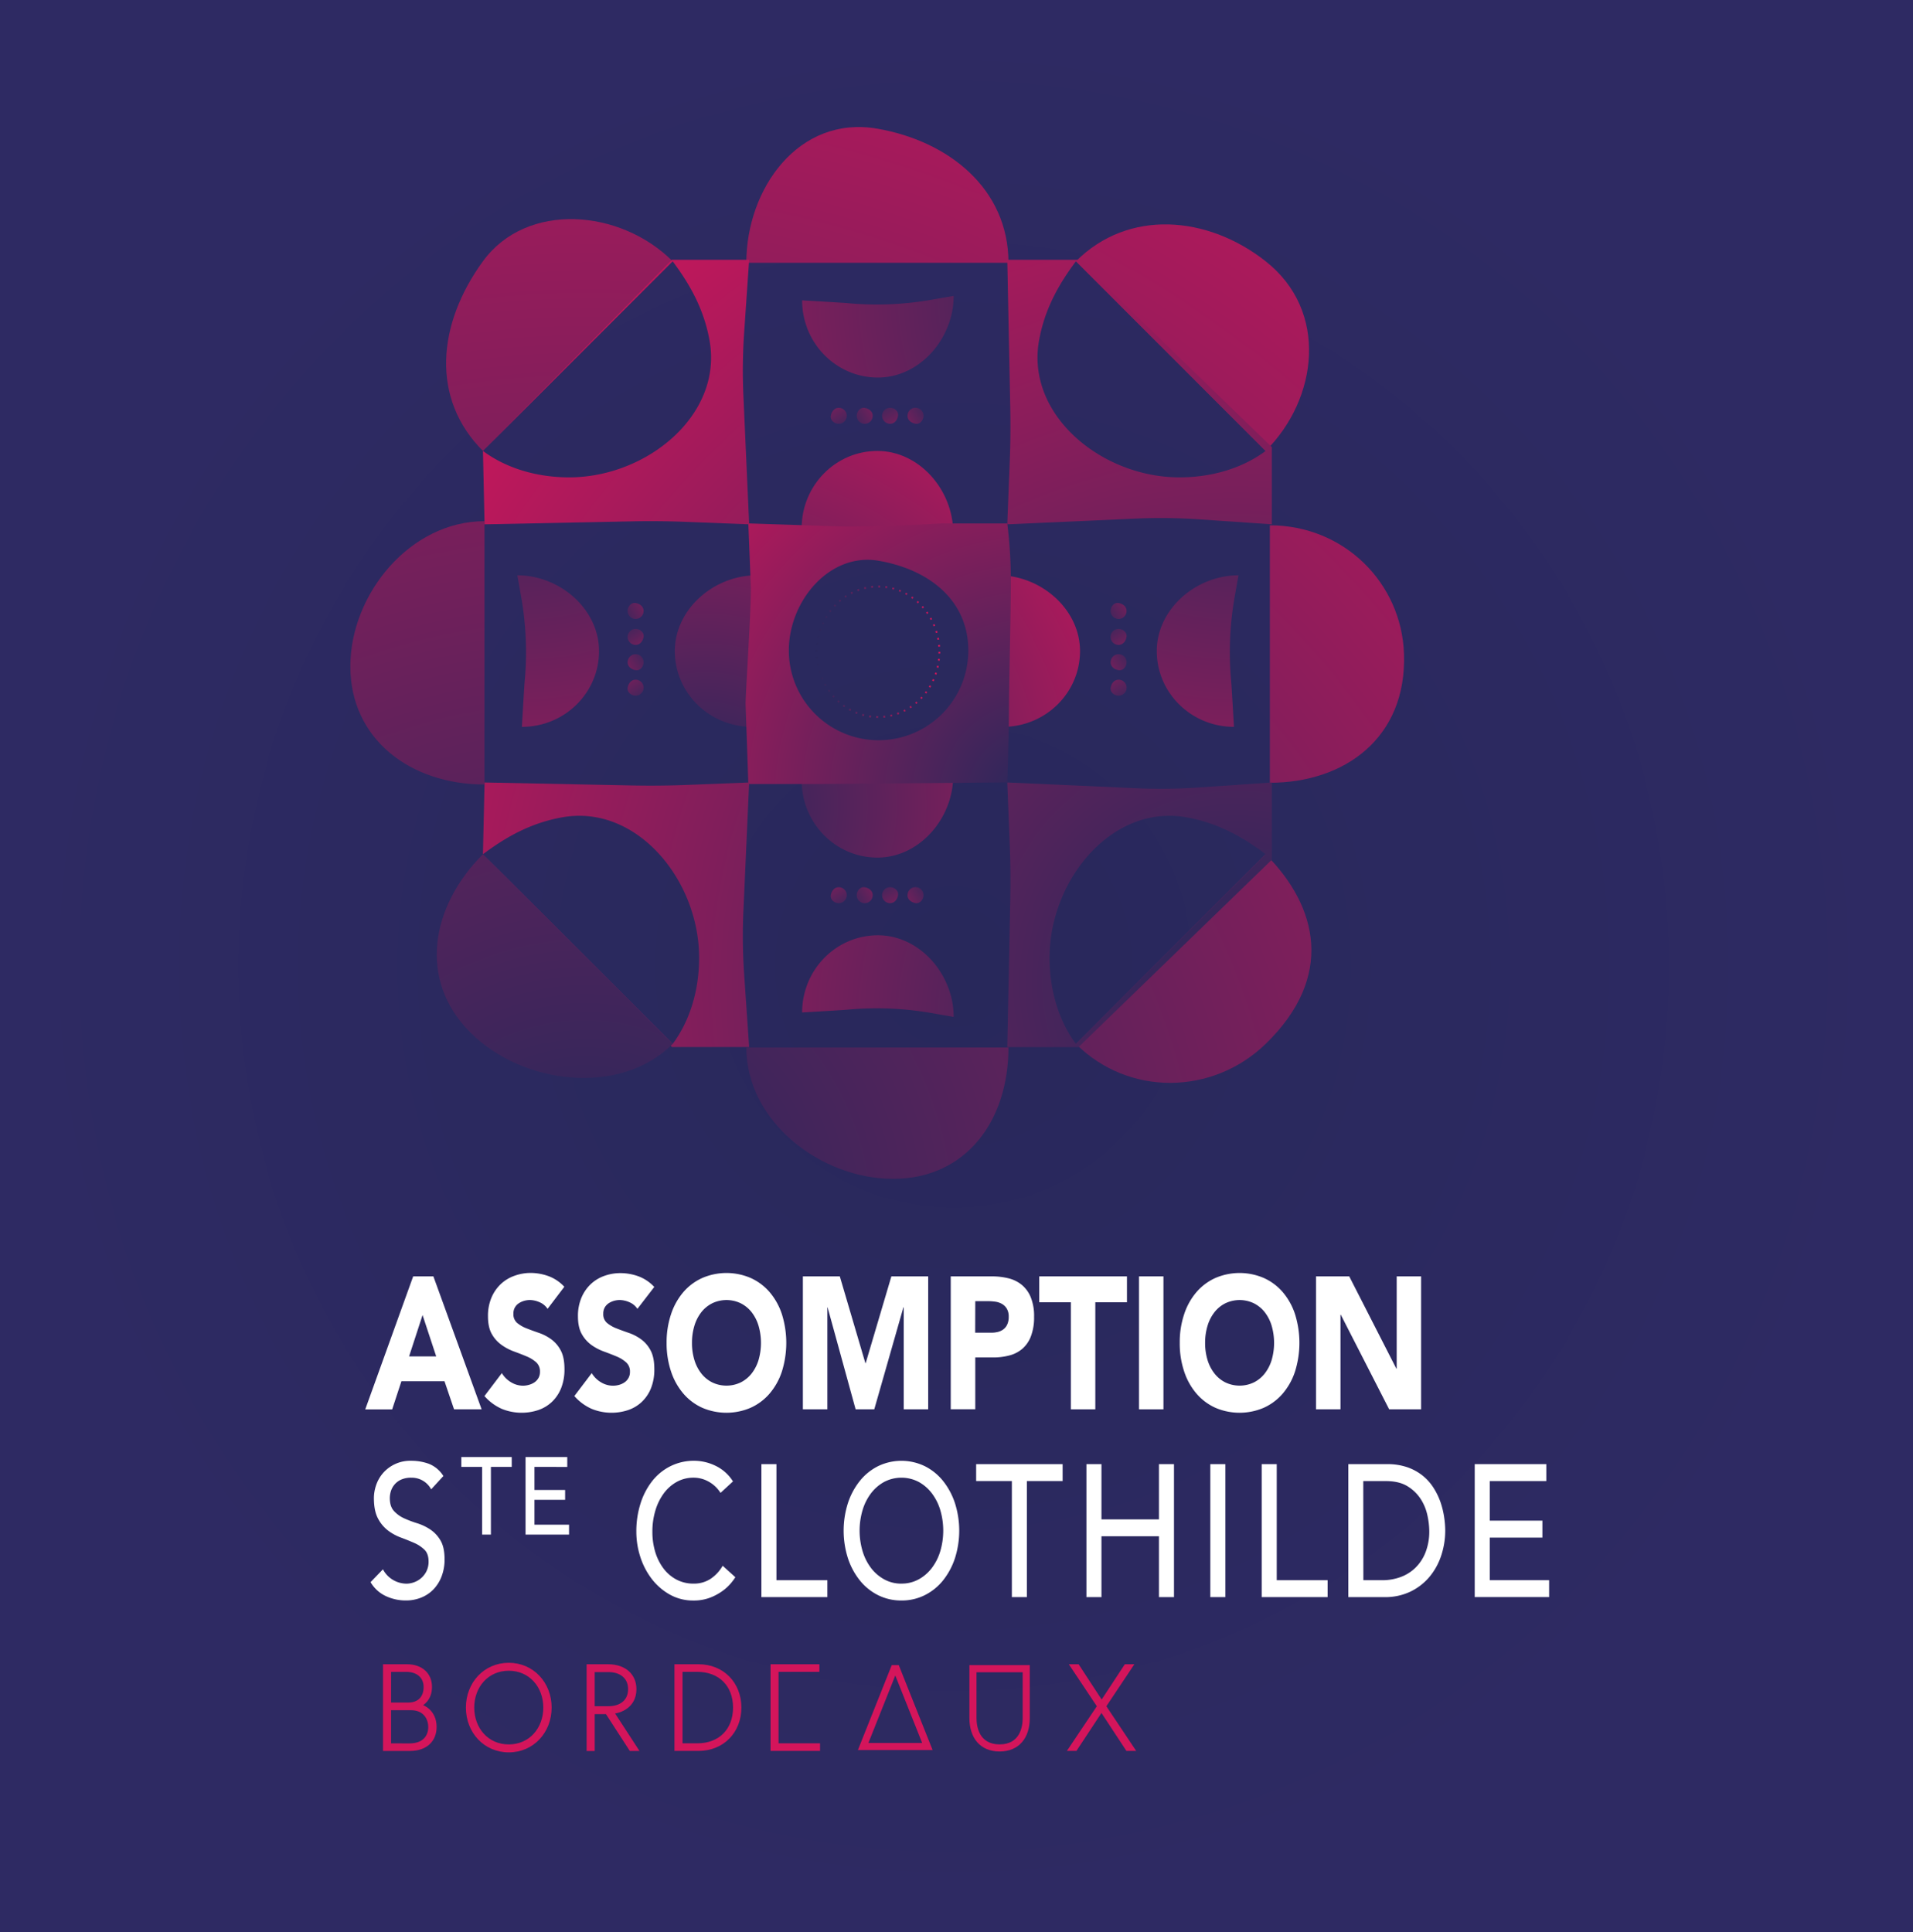 <?xml version="1.0" encoding="UTF-8"?>
<svg xmlns="http://www.w3.org/2000/svg" xmlns:xlink="http://www.w3.org/1999/xlink" viewBox="0 0 1077.45 1088.31">
  <rect x="0" y="0" width="1077.45" height="1088.31" fill="#808080" stroke="none"/>
  <defs>
    <style>.cls-1{fill:url(#Dégradé_sans_nom_5);}.cls-2{fill:url(#Dégradé_sans_nom_59);}.cls-3{fill:url(#Dégradé_sans_nom_59-5);}.cls-4{fill:url(#Dégradé_sans_nom_59-6);}.cls-5{fill:url(#Dégradé_sans_nom_59-7);}.cls-6{fill:url(#Dégradé_sans_nom_59-8);}.cls-7{fill:url(#Dégradé_sans_nom_59-9);}.cls-8{fill:url(#Dégradé_sans_nom_59-10);}.cls-9{fill:url(#Dégradé_sans_nom_59-11);}.cls-10{fill:url(#Dégradé_sans_nom_59-12);}.cls-11{fill:url(#Dégradé_sans_nom_59-13);}.cls-12{fill:url(#Dégradé_sans_nom_59-14);}.cls-13{fill:url(#Dégradé_sans_nom_59-15);}.cls-14{fill:url(#Dégradé_sans_nom_59-16);}.cls-15{fill:url(#Dégradé_sans_nom_59-17);}.cls-16{fill:url(#Dégradé_sans_nom_59-18);}.cls-17{fill:url(#Dégradé_sans_nom_2);}.cls-18{fill:url(#Dégradé_sans_nom_2-2);}.cls-19{fill:url(#Dégradé_sans_nom_2-3);}.cls-20{fill:url(#Dégradé_sans_nom_2-4);}.cls-21{fill:url(#Dégradé_sans_nom_2-5);}.cls-22{fill:url(#Dégradé_sans_nom_2-6);}.cls-23{fill:url(#Dégradé_sans_nom_2-7);}.cls-24{fill:url(#Dégradé_sans_nom_2-8);}.cls-25{fill:url(#Dégradé_sans_nom_2-9);}.cls-26{fill:url(#Dégradé_sans_nom_2-10);}.cls-27{fill:url(#Dégradé_sans_nom_2-11);}.cls-28{fill:url(#Dégradé_sans_nom_2-12);}.cls-29{fill:url(#Dégradé_sans_nom_2-13);}.cls-30{fill:url(#Dégradé_sans_nom_2-14);}.cls-31{fill:url(#Dégradé_sans_nom_2-15);}.cls-32{fill:url(#Dégradé_sans_nom_2-16);}.cls-33{fill:none;stroke-miterlimit:20;stroke-dasharray:1 3 1 3 1 3;stroke:url(#Dégradé_sans_nom_2-17);}.cls-34{fill:url(#Dégradé_sans_nom_59-19);}.cls-35{fill:url(#Dégradé_sans_nom_59-20);}.cls-36{fill:url(#Dégradé_sans_nom_59-21);}.cls-37,.cls-38{fill:#d4155b;}.cls-37{stroke:#d4155b;stroke-miterlimit:10;}.cls-39{fill:#fff;}</style>
    <radialGradient id="Dégradé_sans_nom_5" cx="386.17" cy="351.16" r="351.16" gradientTransform="translate(-53.7) scale(1.53 1.55)" gradientUnits="userSpaceOnUse">
      <stop offset="0" stop-color="#28285b"></stop>
      <stop offset="1" stop-color="#2e2a63"></stop>
    </radialGradient>
    <radialGradient id="Dégradé_sans_nom_59" cx="397.73" cy="453.19" r="314.14" gradientUnits="userSpaceOnUse">
      <stop offset="0" stop-color="#28285b"></stop>
      <stop offset="1" stop-color="#d4155b"></stop>
    </radialGradient>
    <radialGradient id="Dégradé_sans_nom_59-5" cx="583.29" cy="449.2" r="293.73" xlink:href="#Dégradé_sans_nom_59"></radialGradient>
    <radialGradient id="Dégradé_sans_nom_59-6" cx="696.02" cy="553.95" r="591.23" xlink:href="#Dégradé_sans_nom_59"></radialGradient>
    <radialGradient id="Dégradé_sans_nom_59-7" cx="323.13" cy="692.34" r="893.7" xlink:href="#Dégradé_sans_nom_59"></radialGradient>
    <radialGradient id="Dégradé_sans_nom_59-8" cx="331.41" cy="698.1" r="880.8" xlink:href="#Dégradé_sans_nom_59"></radialGradient>
    <radialGradient id="Dégradé_sans_nom_59-9" cx="329.45" cy="687.76" r="862.06" xlink:href="#Dégradé_sans_nom_59"></radialGradient>
    <radialGradient id="Dégradé_sans_nom_59-10" cx="325.93" cy="688.01" r="872.5" xlink:href="#Dégradé_sans_nom_59"></radialGradient>
    <radialGradient id="Dégradé_sans_nom_59-11" cx="330.89" cy="688.37" r="869.1" xlink:href="#Dégradé_sans_nom_59"></radialGradient>
    <radialGradient id="Dégradé_sans_nom_59-12" cx="330.89" cy="648.02" r="819.16" xlink:href="#Dégradé_sans_nom_59"></radialGradient>
    <radialGradient id="Dégradé_sans_nom_59-13" cx="319.98" cy="692.62" r="867.42" xlink:href="#Dégradé_sans_nom_59"></radialGradient>
    <radialGradient id="Dégradé_sans_nom_59-14" cx="368.26" cy="692.62" r="816.38" xlink:href="#Dégradé_sans_nom_59"></radialGradient>
    <radialGradient id="Dégradé_sans_nom_59-15" cx="-4845.47" cy="-2059.54" r="432.96" gradientTransform="translate(-4554.44 -1814.13) rotate(180) scale(1 0.98)" xlink:href="#Dégradé_sans_nom_59"></radialGradient>
    <radialGradient id="Dégradé_sans_nom_59-16" cx="558.4" cy="-2059.54" r="432.96" gradientTransform="matrix(1, 0, 0, -0.98, 139.49, -1814.13)" xlink:href="#Dégradé_sans_nom_59"></radialGradient>
    <radialGradient id="Dégradé_sans_nom_59-17" cx="-3616" cy="1815.17" r="432.96" gradientTransform="translate(-1127.95 -3449.69) rotate(-90) scale(1 0.98)" xlink:href="#Dégradé_sans_nom_59"></radialGradient>
    <radialGradient id="Dégradé_sans_nom_59-18" cx="-671.07" cy="1815.17" r="432.96" gradientTransform="matrix(0, 1, 0.98, 0, -1127.95, 1244.23)" xlink:href="#Dégradé_sans_nom_59"></radialGradient>
    <linearGradient id="Dégradé_sans_nom_2" x1="346.68" y1="350.95" x2="384.92" y2="327.67" xlink:href="#Dégradé_sans_nom_59"></linearGradient>
    <linearGradient id="Dégradé_sans_nom_2-2" x1="3045.99" y1="341.13" x2="3084.23" y2="317.85" gradientTransform="translate(692.3 -2698.57) rotate(90)" xlink:href="#Dégradé_sans_nom_59"></linearGradient>
    <linearGradient id="Dégradé_sans_nom_2-3" x1="3050.14" y1="-2343.89" x2="3088.38" y2="-2367.17" gradientTransform="translate(3419.47 -1977.67) rotate(180)" xlink:href="#Dégradé_sans_nom_59"></linearGradient>
    <linearGradient id="Dégradé_sans_nom_2-4" x1="379.42" y1="-2362.33" x2="417.67" y2="-2385.61" gradientTransform="translate(2727.17 778.1) rotate(-90)" xlink:href="#Dégradé_sans_nom_59"></linearGradient>
    <linearGradient id="Dégradé_sans_nom_2-5" x1="618.7" y1="350.95" x2="656.94" y2="327.67" xlink:href="#Dégradé_sans_nom_59"></linearGradient>
    <linearGradient id="Dégradé_sans_nom_2-6" x1="3045.99" y1="69.11" x2="3084.23" y2="45.83" gradientTransform="translate(692.3 -2698.57) rotate(90)" xlink:href="#Dégradé_sans_nom_59"></linearGradient>
    <linearGradient id="Dégradé_sans_nom_2-7" x1="2778.12" y1="-2343.89" x2="2816.36" y2="-2367.17" gradientTransform="translate(3419.47 -1977.67) rotate(180)" xlink:href="#Dégradé_sans_nom_59"></linearGradient>
    <linearGradient id="Dégradé_sans_nom_2-8" x1="379.42" y1="-2090.32" x2="417.67" y2="-2113.59" gradientTransform="translate(2727.17 778.1) rotate(-90)" xlink:href="#Dégradé_sans_nom_59"></linearGradient>
    <linearGradient id="Dégradé_sans_nom_2-9" x1="322.4" y1="-2347.04" x2="360.64" y2="-2370.32" gradientTransform="translate(2826.28 837.94) rotate(-90)" xlink:href="#Dégradé_sans_nom_59"></linearGradient>
    <linearGradient id="Dégradé_sans_nom_2-10" x1="348.01" y1="365.41" x2="386.25" y2="342.13" gradientTransform="translate(127.71 145.64)" xlink:href="#Dégradé_sans_nom_59"></linearGradient>
    <linearGradient id="Dégradé_sans_nom_2-11" x1="3074.42" y1="354.1" x2="3112.66" y2="330.82" gradientTransform="translate(848.61 -2581.53) rotate(90)" xlink:href="#Dégradé_sans_nom_59"></linearGradient>
    <linearGradient id="Dégradé_sans_nom_2-12" x1="3077.41" y1="-2386.61" x2="3115.65" y2="-2409.89" gradientTransform="translate(3604.38 -1889.23) rotate(180)" xlink:href="#Dégradé_sans_nom_59"></linearGradient>
    <linearGradient id="Dégradé_sans_nom_2-13" x1="592.42" y1="-2347.04" x2="630.66" y2="-2370.32" gradientTransform="translate(2826.28 837.94) rotate(-90)" xlink:href="#Dégradé_sans_nom_59"></linearGradient>
    <linearGradient id="Dégradé_sans_nom_2-14" x1="348.01" y1="95.39" x2="386.25" y2="72.11" gradientTransform="translate(127.71 145.64)" xlink:href="#Dégradé_sans_nom_59"></linearGradient>
    <linearGradient id="Dégradé_sans_nom_2-15" x1="2804.4" y1="354.1" x2="2842.64" y2="330.82" gradientTransform="translate(848.61 -2581.53) rotate(90)" xlink:href="#Dégradé_sans_nom_59"></linearGradient>
    <linearGradient id="Dégradé_sans_nom_2-16" x1="3077.41" y1="-2116.6" x2="3115.65" y2="-2139.87" gradientTransform="translate(3604.38 -1889.23) rotate(180)" xlink:href="#Dégradé_sans_nom_59"></linearGradient>
    <linearGradient id="Dégradé_sans_nom_2-17" x1="459.59" y1="367.13" x2="529.56" y2="367.13" xlink:href="#Dégradé_sans_nom_59"></linearGradient>
    <radialGradient id="Dégradé_sans_nom_59-19" cx="696.02" cy="553.95" r="591.23" xlink:href="#Dégradé_sans_nom_59"></radialGradient>
    <radialGradient id="Dégradé_sans_nom_59-20" cx="696.02" cy="553.95" r="591.23" xlink:href="#Dégradé_sans_nom_59"></radialGradient>
    <radialGradient id="Dégradé_sans_nom_59-21" cx="696.02" cy="553.95" r="591.23" xlink:href="#Dégradé_sans_nom_59"></radialGradient>
  </defs>
  <g id="Calque_2" data-name="Calque 2">
    <g id="Calque_1-2" data-name="Calque 1">
      <rect class="cls-1" width="1077.45" height="1088.31"></rect>
      <path class="cls-2" d="M562.29,324.05c24,0,46,19.11,46,42.68s-19.46,42.68-43.47,42.68c0,0,1.27-22.17,1.55-25.39a179,179,0,0,0-1.79-46.9Z"></path>
      <path class="cls-2" d="M426.08,324.05c-24,0-46,19.11-46,42.68s19.47,42.68,43.48,42.68c0,0,1.52-22.17,1.23-25.39a179,179,0,0,1,1.79-46.9Z"></path>
      <path class="cls-2" d="M536.86,437.05c0,24-19.11,46-42.68,46s-42.67-19.47-42.67-43.48c0,0,22.16-3.1,25.38-2.81a179,179,0,0,0,46.9-1.79Z"></path>
      <path class="cls-2" d="M536.86,300c0-24-19.11-46-42.68-46s-42.67,19.47-42.67,43.48c0,0,22.16,1.32,25.38,1,22.78-2,39.52,4.9,46.9,6.21Z"></path>
      <path class="cls-3" d="M567.33,294.86l-37.79,0c-11.89.82-46.11,2.13-58,1.6l-50.06-1.64,1.39,35.23c.41,10.24-2.73,56.11-2.94,66.35l1.55,45.22h40.13l105.75-.92s.9-29.67.9-41.64,1.09-55,1.09-72.26A267,267,0,0,0,567.33,294.86ZM494.84,416.94a50.55,50.55,0,0,1-50.55-50.54c0-27.92,23-55.29,50.55-50.55,28.93,5,50.54,22.63,50.54,50.55A50.54,50.54,0,0,1,494.84,416.94Z"></path>
      <path class="cls-4" d="M418.71,513.08l3.23-72.34-35.23,1.39q-15.36.6-30.72.29l-83.07-1.68L272,481.16c12.79-9.56,26.75-17.62,44.76-20.81,41.88-7.42,77,35.41,77,79.08,0,18-5,35.27-14.87,48.57L272,481.16,378.45,589.75h43.49l-2.81-40.93A315.63,315.63,0,0,1,418.71,513.08Z"></path>
      <path class="cls-5" d="M712.84,481.16,606,588c29.51,29.5,76.89,29,106.84,0C751.73,550.29,742.35,510.66,712.84,481.16Z"></path>
      <path class="cls-6" d="M272,147.16C246.27,182.5,242.5,224.5,272,254L378.85,147.16C349.35,117.66,296.57,113.43,272,147.16Z"></path>
      <path class="cls-7" d="M264.89,581.55c29.51,29.51,84.46,36,114,6.45L272,481.16C242.5,510.66,235.39,552.05,264.89,581.55Z"></path>
      <path class="cls-8" d="M712.84,147.16c-32.77-25.82-77.33-29.5-106.84,0L712.84,254C742.35,224.5,748.41,175.19,712.84,147.16Z"></path>
      <path class="cls-9" d="M420.35,590c0,41.72,41.88,74,82.64,74s65-32.29,65-74Z"></path>
      <path class="cls-10" d="M494.16,72.49c-44.37-7.71-73.81,33.82-73.81,75.55H568C568,106.31,534.33,79.46,494.16,72.49Z"></path>
      <path class="cls-11" d="M197.33,375.38c0,40.95,33.83,66.5,75.55,66.5V293.57C231.16,293.57,197.33,334.42,197.33,375.38Z"></path>
      <path class="cls-12" d="M715.22,295.9v145c41.73,0,77.08-24.93,75.55-72.49C789.48,328.37,757,295.9,715.22,295.9Z"></path>
      <path class="cls-13" d="M291.39,324.05c24,0,46,19.11,46,42.68S318,409.41,293.94,409.41c0,0,1.27-22.17,1.55-25.39a179,179,0,0,0-1.79-46.9Z"></path>
      <path class="cls-14" d="M697.53,324.05c-24,0-46,19.11-46,42.68S671,409.41,695,409.41c0,0-1.27-22.17-1.55-25.39a179,179,0,0,1,1.79-46.9Z"></path>
      <path class="cls-15" d="M537.14,166.66c0,24-19.11,46-42.68,46s-42.68-19.47-42.68-43.48c0,0,22.17,1.27,25.39,1.55a178.13,178.13,0,0,0,46.9-1.79Z"></path>
      <path class="cls-16" d="M537.14,572.81c0-24-19.11-46-42.68-46s-42.68,19.46-42.68,43.47c0,0,22.17-1.26,25.39-1.55a179,179,0,0,1,46.9,1.79Z"></path>
      <path class="cls-17" d="M362.49,344.14a4.49,4.49,0,0,1-9,0c0-2.48,2.05-4.91,4.49-4.49S362.49,341.66,362.49,344.14Z"></path>
      <path class="cls-18" d="M358,363.24a4.49,4.49,0,0,1,0-9c2.48,0,4.91,2.05,4.49,4.49S360.46,363.24,358,363.24Z"></path>
      <path class="cls-19" d="M353.51,373a4.49,4.49,0,0,1,9,0c0,2.48-2,4.92-4.49,4.49S353.51,375.5,353.51,373Z"></path>
      <path class="cls-20" d="M358,382.86a4.49,4.49,0,0,1,0,9c-2.48,0-4.91-2-4.49-4.49S355.55,382.86,358,382.86Z"></path>
      <path class="cls-21" d="M634.51,344.14a4.49,4.49,0,0,1-9,0c0-2.48,2.05-4.91,4.49-4.49S634.51,341.66,634.51,344.14Z"></path>
      <path class="cls-22" d="M630,363.24a4.49,4.49,0,0,1,0-9c2.48,0,4.91,2.05,4.49,4.49S632.48,363.24,630,363.24Z"></path>
      <path class="cls-23" d="M625.53,373a4.49,4.49,0,0,1,9,0c0,2.48-2,4.92-4.49,4.49S625.53,375.5,625.53,373Z"></path>
      <path class="cls-24" d="M630.05,382.86a4.49,4.49,0,1,1,0,9c-2.48,0-4.91-2-4.49-4.49S627.57,382.86,630.05,382.86Z"></path>
      <path class="cls-25" d="M472.43,499.73a4.49,4.49,0,0,1,0,9c-2.48,0-4.91-2-4.49-4.49S470,499.73,472.43,499.73Z"></path>
      <path class="cls-26" d="M491.53,504.24a4.49,4.49,0,0,1-9,0c0-2.48,2.05-4.91,4.49-4.49S491.53,501.76,491.53,504.24Z"></path>
      <path class="cls-27" d="M501.32,508.71a4.49,4.49,0,0,1,0-9c2.48,0,4.91,2,4.49,4.49S503.8,508.71,501.32,508.71Z"></path>
      <path class="cls-28" d="M511.15,504.19a4.49,4.49,0,1,1,9,0c0,2.48-2,4.91-4.49,4.49S511.15,506.67,511.15,504.19Z"></path>
      <path class="cls-29" d="M472.43,229.71a4.49,4.49,0,1,1,0,9c-2.48,0-4.91-2.05-4.49-4.49S470,229.71,472.43,229.71Z"></path>
      <path class="cls-30" d="M491.53,234.22a4.49,4.49,0,1,1-9,0c0-2.47,2.05-4.91,4.49-4.48S491.53,231.75,491.53,234.22Z"></path>
      <path class="cls-31" d="M501.32,238.69a4.49,4.49,0,0,1,0-9c2.48,0,4.91,2,4.49,4.49S503.8,238.69,501.32,238.69Z"></path>
      <path class="cls-32" d="M511.15,234.18a4.49,4.49,0,1,1,9,0c0,2.48-2,4.91-4.49,4.49S511.15,236.66,511.15,234.18Z"></path>
      <ellipse class="cls-33" cx="494.58" cy="367.13" rx="34.49" ry="36.75"></ellipse>
      <path class="cls-34" d="M607.46,146.33H567.33L569,229.39q.32,15.38-.29,30.73l-1.39,35.22,72.35-3.23a315.69,315.69,0,0,1,35.74.43l40.93,2.8V251.85Zm56.81,122.55c-43.67,0-86.49-35.07-79.07-76.95,3.19-18,11.24-32,20.8-44.77L712.84,254C699.55,263.88,682.29,268.88,664.27,268.88Z"></path>
      <path class="cls-35" d="M419.13,187.26l2.81-40.93H378.45L272,254,378.85,147.16c9.56,12.8,17.61,26.75,20.81,44.77,7.42,41.88-35.41,76.95-79.08,76.95-18,0-35.28-5-48.57-14.87l.91,41.33L356,293.66q15.36-.32,30.72.3l35.23,1.38L418.71,223A315.66,315.66,0,0,1,419.13,187.26Z"></path>
      <path class="cls-36" d="M675.42,443.54a315.69,315.69,0,0,1-35.74.43l-72.35-3.23L568.72,476q.6,15.34.29,30.72l-1.68,83.06h40.13L716.35,484.23V440.74ZM606,588c-9.87-13.3-14.87-30.55-14.87-48.57,0-43.67,35.07-86.5,77-79.08,18,3.19,32,11.25,44.76,20.81Z"></path>
      <path class="cls-37" d="M216.22,937.91h13c8.13,0,13.59,4.78,13.59,12.3,0,7.24-4.85,10-5.67,10.31.82.21,8.27,2.8,8.27,12.23,0,7.65-5.26,13-14.49,13H216.22Zm13.59,21.59c6.49,0,9.29-4.1,9.29-9.29s-3.69-9-10.25-9h-9.08V959.5Zm.75,23c8.41,0,11.14-5,11.14-9.7s-2.8-10-10.18-10H219.77v19.67Z"></path>
      <path class="cls-37" d="M262.91,961.82c0-13.8,10-24.73,23.64-24.73s23.64,10.93,23.64,24.73-10,24.73-23.64,24.73S262.91,975.62,262.91,961.82Zm3.69,0c0,11.75,8,21.25,19.95,21.25s19.95-9.5,19.95-21.25-8-21.25-19.95-21.25S266.6,950.07,266.6,961.82Z"></path>
      <path class="cls-37" d="M330.9,937.91h11.54c9.84,0,15.51,5.67,15.51,13.53,0,10.31-9,13-12.36,13.32l13.66,21H355L341.56,965h-7.11v20.77H330.9Zm11.75,23.64c7.17,0,11.61-3.83,11.61-10.11s-4.51-10.12-11.61-10.12h-8.2v20.23Z"></path>
      <path class="cls-37" d="M393.42,937.91c13.8,0,23.64,10.11,23.64,23.91s-9.84,23.91-23.64,23.91H380.37V937.91Zm-.68,44.54c12.57,0,20.63-8.26,20.63-20.63s-8.06-20.63-20.63-20.63h-8.82v41.26Z"></path>
      <path class="cls-37" d="M438,962.84v19.61h23.37v3.28H434.49V937.91H461v3.28H438v21.65Z"></path>
      <path class="cls-38" d="M504.25,943.74l15.14,38H489.11l15.14-38m2-5.83h-4l-19.06,47.82h42.08l-19.06-47.82Z"></path>
      <path class="cls-38" d="M576,941.91v25.85c0,4.45-1.27,14.79-13,14.79s-13-10.34-13-14.79V941.91h26m4-4H546v29.85c0,11.14,6.08,18.79,17,18.79s17-7.65,17-18.79V937.91Z"></path>
      <path class="cls-37" d="M620.37,963.94,606,985.73h-4.17l16.53-24.66-15.44-23.16h4.31l13.25,20.29,13.32-20.29h4.17l-15.44,23.16L639,985.73h-4.3Z"></path>
      <path class="cls-39" d="M232.71,718.93h11.38l27.17,74.89H255.73L250.35,778H226.09l-5.21,15.87H205.71ZM238,740.72,230.41,764h15.27Z"></path>
      <path class="cls-39" d="M308.4,737.23a10,10,0,0,0-4.54-3.75,13.94,13.94,0,0,0-5.43-1.22,12.08,12.08,0,0,0-3.09.42,11.23,11.23,0,0,0-3,1.32,7.08,7.08,0,0,0-2.3,2.38,6.91,6.91,0,0,0-.88,3.6,6.41,6.41,0,0,0,2.12,5.18,19,19,0,0,0,5.33,3.07c2.15.85,4.46,1.69,6.93,2.54a26.37,26.37,0,0,1,6.92,3.6,18.19,18.19,0,0,1,5.34,6.24q2.12,3.92,2.12,10.47A28.2,28.2,0,0,1,316,782a21.69,21.69,0,0,1-5.25,7.72,21,21,0,0,1-7.68,4.55,29.66,29.66,0,0,1-20.51-.74,28,28,0,0,1-9.7-7.19l9.79-12.91a15.11,15.11,0,0,0,5.34,5.24,13.15,13.15,0,0,0,6.66,1.85A12.63,12.63,0,0,0,298,780a10,10,0,0,0,3.08-1.42,7.4,7.4,0,0,0,2.21-2.44,6.94,6.94,0,0,0,.84-3.49,6.86,6.86,0,0,0-2.16-5.34,19.25,19.25,0,0,0-5.43-3.33q-3.27-1.37-7.06-2.75a28.93,28.93,0,0,1-7-3.7A18.72,18.72,0,0,1,277,751.4q-2.16-3.79-2.16-10a26.31,26.31,0,0,1,2-10.58,22.63,22.63,0,0,1,5.3-7.62,21.75,21.75,0,0,1,7.63-4.6A26.5,26.5,0,0,1,298.7,717a29.63,29.63,0,0,1,10.23,1.8,23,23,0,0,1,8.91,6Z"></path>
      <path class="cls-39" d="M359,737.23a10,10,0,0,0-4.54-3.75,13.94,13.94,0,0,0-5.43-1.22,12.08,12.08,0,0,0-3.09.42,11.29,11.29,0,0,0-3,1.32,7.15,7.15,0,0,0-2.29,2.38,6.91,6.91,0,0,0-.88,3.6,6.38,6.38,0,0,0,2.12,5.18,19,19,0,0,0,5.33,3.07c2.15.85,4.46,1.69,6.93,2.54a26.37,26.37,0,0,1,6.92,3.6,18.19,18.19,0,0,1,5.34,6.24q2.12,3.92,2.12,10.47A28.2,28.2,0,0,1,366.63,782a21.82,21.82,0,0,1-5.25,7.72,21,21,0,0,1-7.68,4.55,29.66,29.66,0,0,1-20.51-.74,28,28,0,0,1-9.7-7.19l9.79-12.91a15.11,15.11,0,0,0,5.34,5.24,13.1,13.1,0,0,0,6.66,1.85,12.68,12.68,0,0,0,3.4-.48,10,10,0,0,0,3.08-1.42,7.4,7.4,0,0,0,2.21-2.44,6.94,6.94,0,0,0,.84-3.49,6.83,6.83,0,0,0-2.17-5.34,19.19,19.19,0,0,0-5.42-3.33q-3.27-1.37-7.06-2.75a29.17,29.17,0,0,1-7.06-3.7,18.81,18.81,0,0,1-5.42-6.14q-2.16-3.79-2.16-10a26.31,26.31,0,0,1,2-10.58,22.61,22.61,0,0,1,5.29-7.62,21.88,21.88,0,0,1,7.64-4.6,26.5,26.5,0,0,1,8.91-1.53,29.63,29.63,0,0,1,10.23,1.8,23.08,23.08,0,0,1,8.91,6Z"></path>
      <path class="cls-39" d="M375.45,756.38A49.91,49.91,0,0,1,378,740.09a36.79,36.79,0,0,1,7-12.43,30.53,30.53,0,0,1,10.67-7.88,34.51,34.51,0,0,1,27,0,30.62,30.62,0,0,1,10.67,7.88,36.79,36.79,0,0,1,7,12.43,54.08,54.08,0,0,1,0,32.57,36.79,36.79,0,0,1-7,12.43A30.62,30.62,0,0,1,422.65,793a34.51,34.51,0,0,1-27,0A30.53,30.53,0,0,1,385,785.09a36.79,36.79,0,0,1-7-12.43A49.89,49.89,0,0,1,375.45,756.38Zm14.29,0a32.42,32.42,0,0,0,1.37,9.67,23.29,23.29,0,0,0,3.92,7.62,18.08,18.08,0,0,0,6.14,5,18.59,18.59,0,0,0,16,0,18.08,18.08,0,0,0,6.14-5,23.29,23.29,0,0,0,3.92-7.62,34.67,34.67,0,0,0,0-19.3,23.25,23.25,0,0,0-3.92-7.67,18.2,18.2,0,0,0-6.14-5,18.59,18.59,0,0,0-16,0,18.2,18.2,0,0,0-6.14,5,23.25,23.25,0,0,0-3.92,7.67A32.62,32.62,0,0,0,389.74,756.38Z"></path>
      <path class="cls-39" d="M452.2,718.93H473L487.4,767.8h.18l14.47-48.87h20.73v74.89H509V736.38h-.18l-16.41,57.44h-10.5l-15.79-57.44H466v57.44H452.2Z"></path>
      <path class="cls-39" d="M535.48,718.93h23.21a38.74,38.74,0,0,1,9.17,1.06,19.08,19.08,0,0,1,7.54,3.65,17.74,17.74,0,0,1,5.12,7,28.06,28.06,0,0,1,1.9,11,29.82,29.82,0,0,1-1.77,11,17.58,17.58,0,0,1-4.85,7.09,18.21,18.21,0,0,1-7.32,3.75,35.64,35.64,0,0,1-9.18,1.12h-10v29.19H535.48Zm13.77,31.73h9.17a14.92,14.92,0,0,0,3.57-.42,8.58,8.58,0,0,0,3.09-1.43,7.18,7.18,0,0,0,2.21-2.75,10.08,10.08,0,0,0,.84-4.39,8.49,8.49,0,0,0-1.11-4.6,7.75,7.75,0,0,0-2.82-2.7,10.74,10.74,0,0,0-3.84-1.21,32,32,0,0,0-4.06-.27h-7Z"></path>
      <path class="cls-39" d="M603.15,733.53H585.33v-14.6h49.4v14.6H616.91v60.29H603.15Z"></path>
      <path class="cls-39" d="M641.52,718.93h13.77v74.89H641.52Z"></path>
      <path class="cls-39" d="M664.46,756.38A49.64,49.64,0,0,1,667,740.09a36.6,36.6,0,0,1,7-12.43,30.62,30.62,0,0,1,10.67-7.88,34.51,34.51,0,0,1,27,0,30.56,30.56,0,0,1,10.68,7.88,36.77,36.77,0,0,1,7,12.43,54.08,54.08,0,0,1,0,32.57,36.77,36.77,0,0,1-7,12.43A30.56,30.56,0,0,1,711.66,793a34.51,34.51,0,0,1-27,0A30.62,30.62,0,0,1,674,785.09a36.6,36.6,0,0,1-7-12.43A49.62,49.62,0,0,1,664.46,756.38Zm14.29,0a32.42,32.42,0,0,0,1.37,9.67,23.11,23.11,0,0,0,3.93,7.62,18,18,0,0,0,6.13,5,18.61,18.61,0,0,0,16,0,18.15,18.15,0,0,0,6.13-5,23.29,23.29,0,0,0,3.92-7.62,34.67,34.67,0,0,0,0-19.3,23.25,23.25,0,0,0-3.92-7.67,18.26,18.26,0,0,0-6.13-5,18.61,18.61,0,0,0-16,0,18.17,18.17,0,0,0-6.13,5,23.08,23.08,0,0,0-3.93,7.67A32.62,32.62,0,0,0,678.75,756.38Z"></path>
      <path class="cls-39" d="M741.21,718.93h18.71l26.55,52h.18v-52h13.76v74.89h-18l-27.26-53.31H755v53.31H741.21Z"></path>
      <path class="cls-39" d="M215.68,883.94a15,15,0,0,0,5.87,6.08,15.17,15.17,0,0,0,7.36,2,12.71,12.71,0,0,0,4.33-.8,12.43,12.43,0,0,0,7-6.29,12.12,12.12,0,0,0,1.14-5.4q0-4.34-2.29-6.61a19.32,19.32,0,0,0-5.69-3.8c-2.27-1-4.74-2-7.41-3a27.82,27.82,0,0,1-7.41-4,20.27,20.27,0,0,1-5.69-6.82q-2.3-4.29-2.3-11.59a23,23,0,0,1,1.19-7A20.43,20.43,0,0,1,215.5,830a20.33,20.33,0,0,1,16.24-7.19,28.75,28.75,0,0,1,9.79,1.69,17.11,17.11,0,0,1,8.2,6.88l-6.88,7.51a12.39,12.39,0,0,0-11.11-6.56,13.66,13.66,0,0,0-5.87,1.11,10.45,10.45,0,0,0-3.75,2.86,10.64,10.64,0,0,0-2,3.75,13.68,13.68,0,0,0-.57,3.7q0,4.77,2.3,7.3a17.5,17.5,0,0,0,5.69,4.13A60.6,60.6,0,0,0,235,858a29.1,29.1,0,0,1,7.41,3.55,18.79,18.79,0,0,1,5.69,6.13q2.3,3.87,2.29,10.63a26.11,26.11,0,0,1-1.72,9.73,21.67,21.67,0,0,1-4.63,7.3,19.88,19.88,0,0,1-6.88,4.55,22.58,22.58,0,0,1-8.47,1.59A26.36,26.36,0,0,1,217.27,899a19.59,19.59,0,0,1-8.56-7.83Z"></path>
      <path class="cls-39" d="M271.55,826.26H259.83v-5.55h28.39v5.55H276.49v38.11h-4.94Z"></path>
      <path class="cls-39" d="M296,820.71h23.5v5.55H301v13h17.29v5.55H301v14h19.5v5.55H296Z"></path>
      <path class="cls-39" d="M405.81,840.89a18.4,18.4,0,0,0-6.7-6.35,17.26,17.26,0,0,0-8.38-2.22,19.3,19.3,0,0,0-9.57,2.38,22.82,22.82,0,0,0-7.33,6.5,31.52,31.52,0,0,0-4.72,9.68,40.94,40.94,0,0,0-1.67,11.9A39,39,0,0,0,369,874a29.67,29.67,0,0,0,4.59,9.31,22.15,22.15,0,0,0,7.32,6.35,20.39,20.39,0,0,0,9.8,2.33,16.88,16.88,0,0,0,9.44-2.65,22.07,22.07,0,0,0,6.88-7.4l7.14,6.45a31.43,31.43,0,0,1-2.47,3.33,25.83,25.83,0,0,1-4.67,4.34,31.3,31.3,0,0,1-7,3.81,25.44,25.44,0,0,1-9.48,1.64,26.58,26.58,0,0,1-13.37-3.39A33.54,33.54,0,0,1,367,889.23a40.8,40.8,0,0,1-6.4-12.43,46,46,0,0,1-2.2-14,51.65,51.65,0,0,1,2.38-16,39.83,39.83,0,0,1,6.66-12.7,30.3,30.3,0,0,1,10.28-8.3,29.53,29.53,0,0,1,13.23-3,27.69,27.69,0,0,1,12.13,2.86,23.58,23.58,0,0,1,9.75,8.77Z"></path>
      <path class="cls-39" d="M428.84,824.7h8.47v65.37H466v9.52H428.84Z"></path>
      <path class="cls-39" d="M507.71,901.5a28.89,28.89,0,0,1-13.15-3,31,31,0,0,1-10.27-8.3,39.91,39.91,0,0,1-6.71-12.48,51.17,51.17,0,0,1,0-31.1,39.8,39.8,0,0,1,6.71-12.48,30.9,30.9,0,0,1,10.27-8.31,30.21,30.21,0,0,1,26.29,0,30.93,30.93,0,0,1,10.28,8.31,40,40,0,0,1,6.71,12.48,51.17,51.17,0,0,1,0,31.1,40.12,40.12,0,0,1-6.71,12.48,31,31,0,0,1-10.28,8.3A28.85,28.85,0,0,1,507.71,901.5Zm0-9.52a19.83,19.83,0,0,0,9.7-2.38,23.51,23.51,0,0,0,7.41-6.4,29.79,29.79,0,0,0,4.77-9.47,41,41,0,0,0,0-23.16,29.69,29.69,0,0,0-4.77-9.47,23.51,23.51,0,0,0-7.41-6.4,21,21,0,0,0-19.4,0,23.66,23.66,0,0,0-7.42,6.4,29.88,29.88,0,0,0-4.76,9.47,40.75,40.75,0,0,0,0,23.16,30,30,0,0,0,4.76,9.47,23.66,23.66,0,0,0,7.42,6.4A19.83,19.83,0,0,0,507.71,892Z"></path>
      <path class="cls-39" d="M569.91,834.22H549.79V824.7h48.7v9.52H578.38v65.37h-8.47Z"></path>
      <path class="cls-39" d="M611.9,824.7h8.47v31.1h32.38V824.7h8.47v74.89h-8.47V865.32H620.37v34.27H611.9Z"></path>
      <path class="cls-39" d="M681.68,824.7h8.47v74.89h-8.47Z"></path>
      <path class="cls-39" d="M710.62,824.7h8.47v65.37h28.67v9.52H710.62Z"></path>
      <path class="cls-39" d="M759.41,824.7H781.2a34.1,34.1,0,0,1,11.6,1.8,29.29,29.29,0,0,1,8.65,4.81,28.57,28.57,0,0,1,6.08,6.93,39.38,39.38,0,0,1,3.84,8,46.84,46.84,0,0,1,2,8.25,52,52,0,0,1,.62,7.62,44.35,44.35,0,0,1-2.21,13.91,36.42,36.42,0,0,1-6.53,12,32.32,32.32,0,0,1-10.72,8.41,32.89,32.89,0,0,1-14.77,3.17H759.41Zm8.47,65.37h10.67a29.72,29.72,0,0,0,10.19-1.74,23.68,23.68,0,0,0,8.43-5.24,24.94,24.94,0,0,0,5.73-8.73A32.45,32.45,0,0,0,805,862.15a43.83,43.83,0,0,0-1-8.41,27.72,27.72,0,0,0-3.66-9.15,23.2,23.2,0,0,0-7.46-7.35q-4.75-3-12.35-3h-12.7Z"></path>
      <path class="cls-39" d="M830.6,824.7h40.32v9.52H839.07v22.32h29.65v9.52H839.07v24h33.44v9.52H830.6Z"></path>
    </g>
  </g>
</svg>
